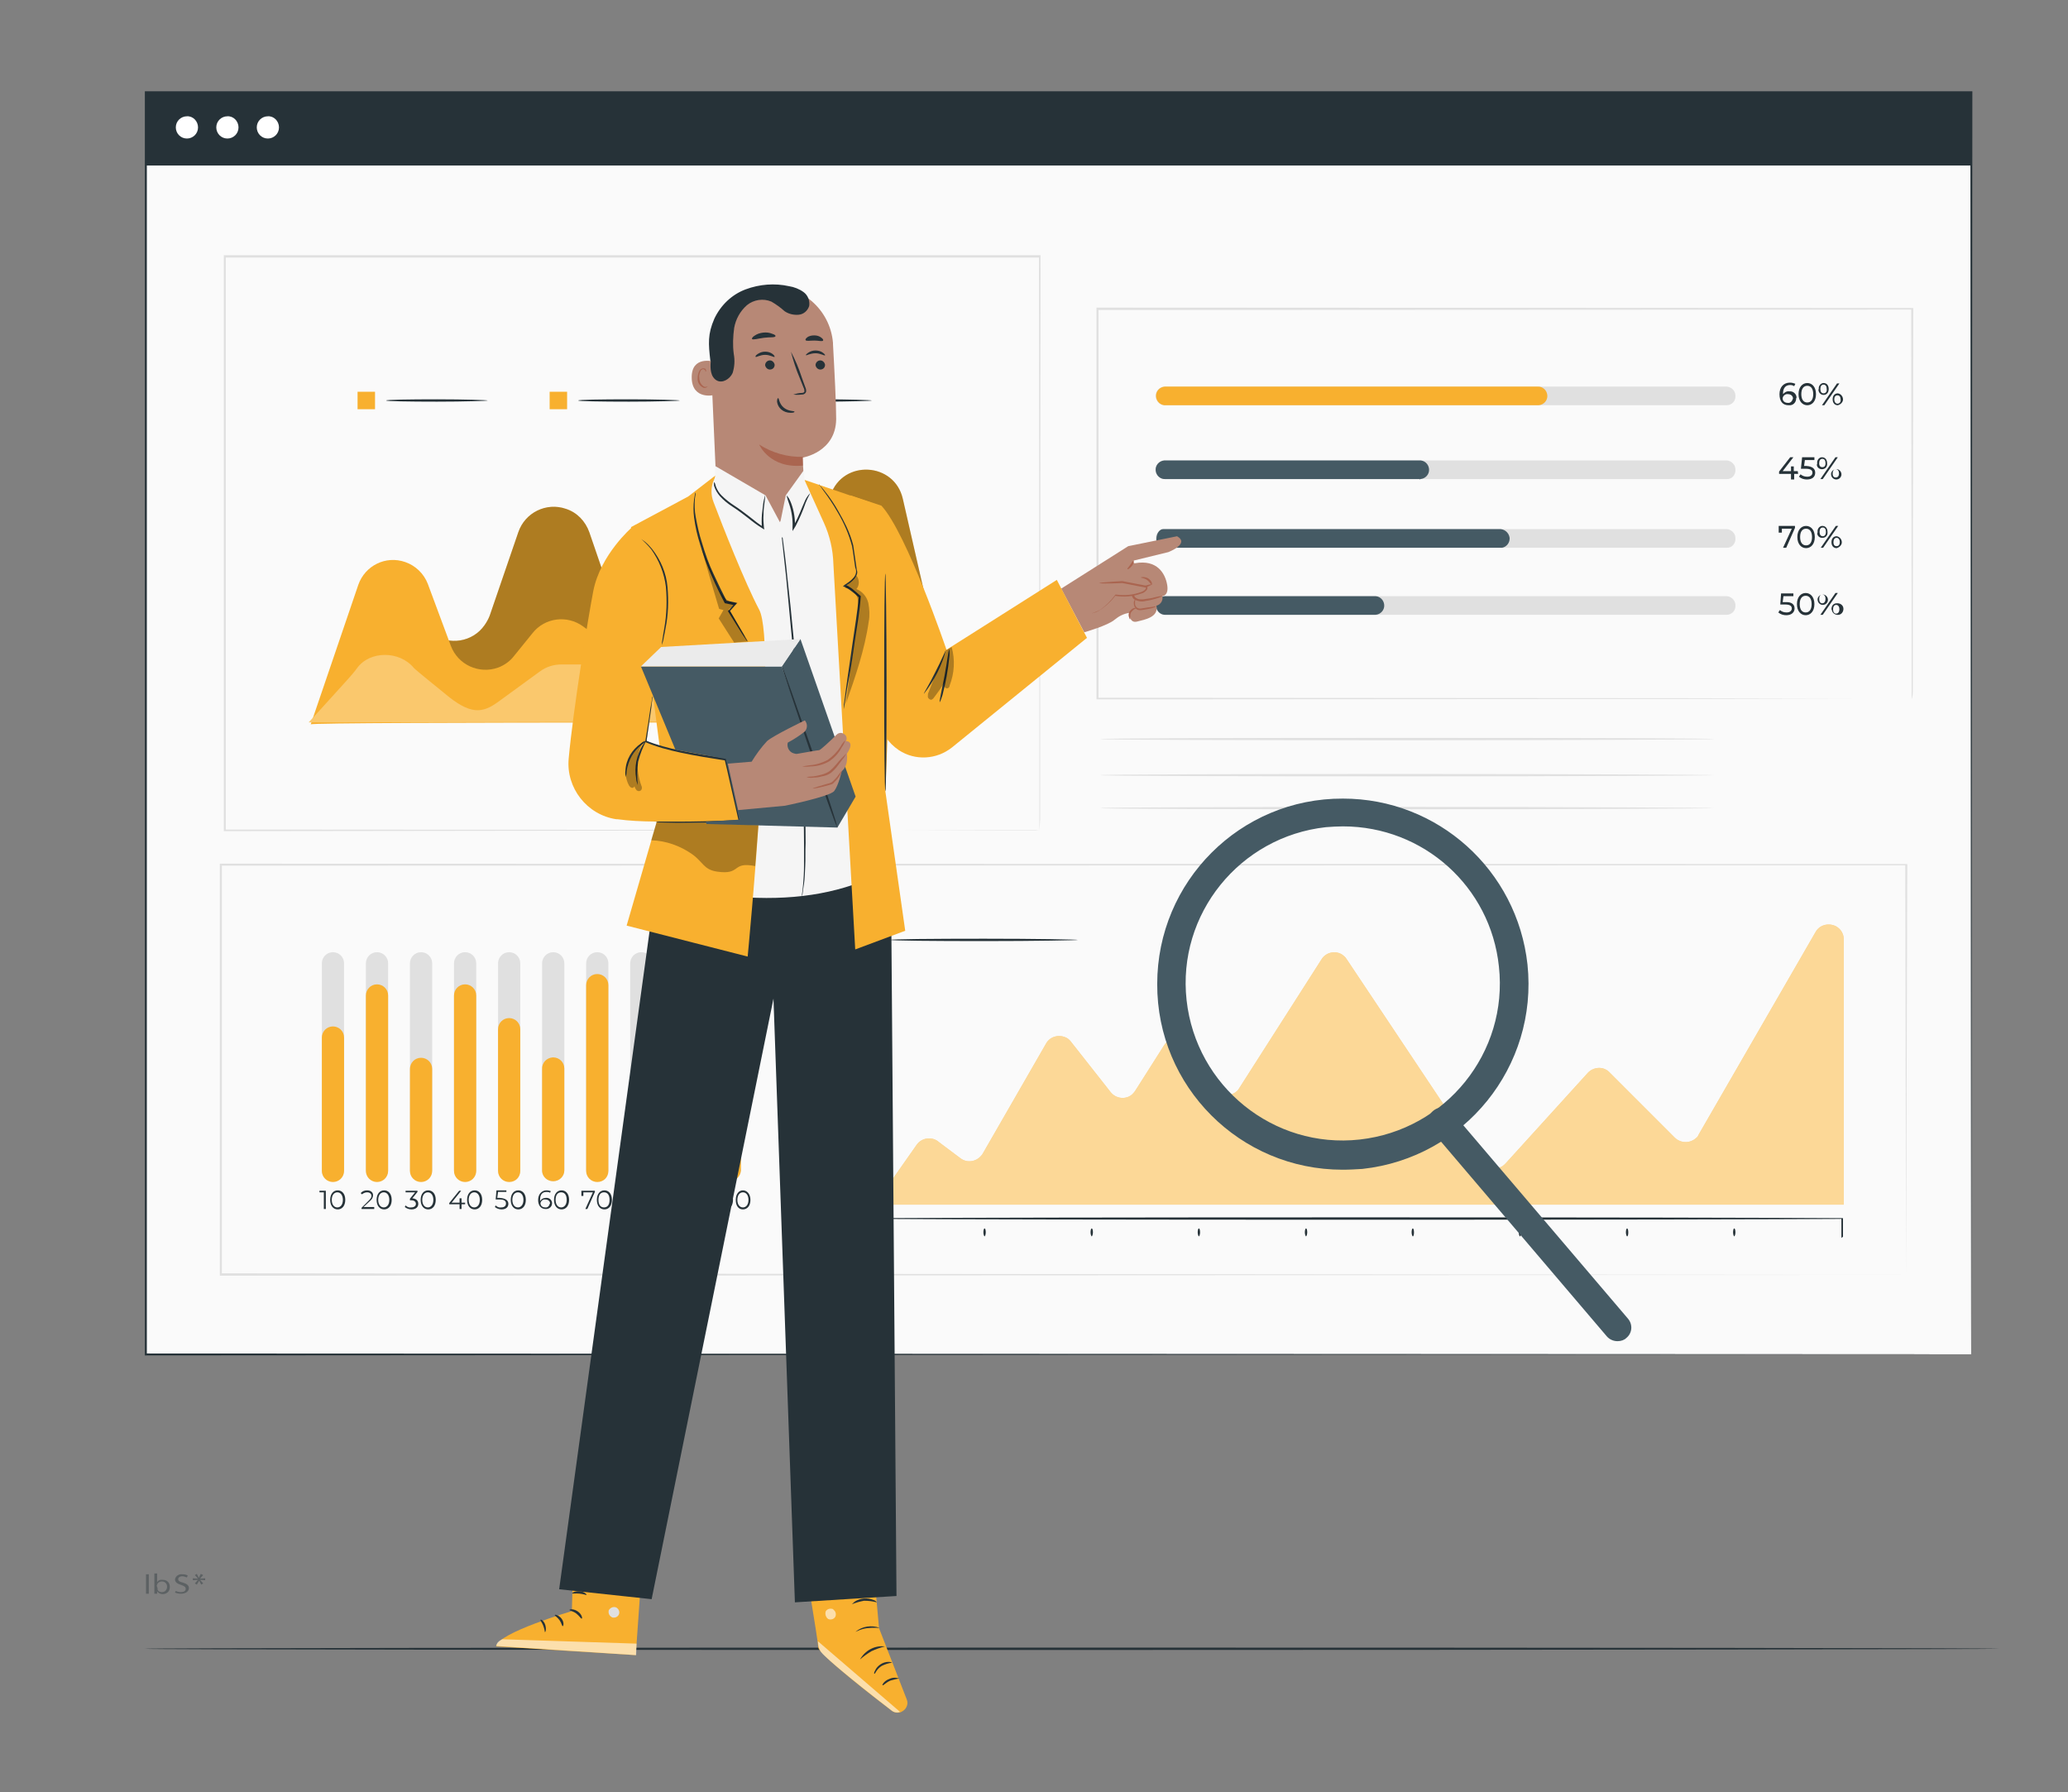 <?xml version="1.0" encoding="utf-8"?>
<!-- Generator: Adobe Illustrator 26.2.1, SVG Export Plug-In . SVG Version: 6.00 Build 0)  -->
<svg version="1.1" id="Layer_1" xmlns="http://www.w3.org/2000/svg" xmlns:xlink="http://www.w3.org/1999/xlink" x="0px" y="0px"
	 viewBox="0 0 521.1 451.5" style="enable-background:new 0 0 521.1 451.5;" xml:space="preserve">
<rect x="0" y="0" width="521.1" height="451.5" fill="#808080" stroke="none"/>
<style type="text/css">
	.st0{fill:#263238;}
	.st1{fill:#FAFAFA;}
	.st2{fill:#FFFFFF;}
	.st3{fill:#E0E0E0;}
	.st4{fill:#F8B02F;}
	.st5{opacity:0.3;}
	.st6{fill:#455A64;}
	.st7{opacity:0.5;}
	.st8{opacity:0.6;}
	.st9{fill:#B78876;}
	.st10{fill:#AA6550;}
	.st11{fill:#F5F5F5;}
	.st12{fill:#EBEBEB;}
	.st13{opacity:0.4;}
</style>
<g id="freepik--Floor--inject-975">
	<path class="st0" d="M503.6,415.4c0,0.1-104.6,0.3-233.5,0.3s-233.6-0.1-233.6-0.3s104.6-0.3,233.6-0.3S503.6,415.2,503.6,415.4z"
		/>
</g>
<g id="freepik--Screen--inject-975">
	<rect x="36.7" y="23.2" class="st1" width="460" height="318"/>
	<path class="st0" d="M496.7,341.2c0-1.7-0.1-124.6-0.2-318l0.2,0.2l-460,0.1l0,0l0.3-0.3c0,113.6,0,221.5,0,318l-0.2-0.2
		L496.7,341.2l-460,0.3h-0.2v-0.2c0-96.5,0-204.4,0-318V23h0.3h460h0.2v0.2C496.9,216.6,496.7,339.5,496.7,341.2z"/>
	<rect x="36.7" y="23.2" class="st0" width="460" height="18.5"/>
	<path class="st2" d="M49.9,32.1c0,1.6-1.3,2.8-2.8,2.8c-1.6,0-2.8-1.3-2.8-2.8c0-1.6,1.3-2.8,2.8-2.8c0,0,0,0,0,0
		C48.6,29.2,49.9,30.5,49.9,32.1C49.9,32,49.9,32.1,49.9,32.1z"/>
	<path class="st2" d="M60.1,32.1c0,1.6-1.3,2.8-2.8,2.8c-1.6,0-2.8-1.3-2.8-2.8c0-1.6,1.3-2.8,2.8-2.8c0,0,0,0,0,0
		C58.8,29.2,60.1,30.5,60.1,32.1C60.1,32,60.1,32.1,60.1,32.1z"/>
	<path class="st2" d="M70.3,32.1c0,1.6-1.3,2.8-2.8,2.8c-1.6,0-2.8-1.3-2.8-2.8c0-1.6,1.3-2.8,2.8-2.8C69,29.2,70.3,30.5,70.3,32.1
		C70.3,32,70.3,32.1,70.3,32.1z"/>
	<path class="st3" d="M480.3,321.2c0-1.2-0.1-38-0.2-103.3l0.2,0.1l-424.7,0.1l0,0l0.3-0.3c0,35.4,0,69.9,0,103.3l-0.3-0.3
		L480.3,321.2l-424.7,0.2h-0.2v-0.2c0-33.4,0-67.9,0-103.3v-0.3h0.3l424.7,0.1h0.2v0.2C480.4,283.2,480.3,320.1,480.3,321.2z"/>
	<path class="st3" d="M261.9,209.2c0,0,0-0.9,0-2.6s0-4.3,0-7.6c0-6.7,0-16.6,0-29.1c0-25.2-0.1-61.3-0.1-105.2l0.2,0.2L56.6,64.9
		l0,0l0.3-0.3c0,51.7,0,100.8,0,144.6l-0.2-0.2l148.1,0.1l42.2,0.1h11.2L261.9,209.2l-0.9-0.1h-2.9H247l-42.1,0.1l-148.3,0.2h-0.2
		v-0.2c0-43.8,0-92.9,0-144.6v-0.3h0.3h205.3h0.2v0.2c0,44-0.1,80.1-0.1,105.3c0,12.6,0,22.4,0,29.1c0,3.3,0,5.9,0,7.6
		C262,208.3,261.9,209.2,261.9,209.2z"/>
	<path class="st4" d="M78.7,181.9l14.8-21.4c3-4.3,8.9-5.4,13.2-2.4c0,0,0.1,0.1,0.1,0.1l2.1,1.5c4.3,3,10.2,2.1,13.2-2.2
		c0.5-0.7,1-1.6,1.3-2.4l7.2-21c1.7-5,7.1-7.6,12-5.9c2.8,0.9,4.9,3.1,5.9,5.9l3.5,10.2c1.7,5,7.1,7.6,12,5.9
		c2.5-0.9,4.5-2.7,5.6-5.1l3-6.8c2.1-4.8,7.7-6.9,12.5-4.8c1.6,0.7,3,1.9,4,3.3l0,0c3,4.3,8.8,5.4,13.2,2.5c1.7-1.2,3-2.8,3.6-4.8
		l3.4-9.8c3.1-9,16.1-8.3,18.2,1l12.9,56.4C240.3,181.9,79.2,181.5,78.7,181.9z"/>
	<g class="st5">
		<path d="M78.7,181.9l14.8-21.4c3-4.3,8.9-5.4,13.2-2.4c0,0,0.1,0.1,0.1,0.1l2.1,1.5c4.3,3,10.2,2.1,13.2-2.2
			c0.5-0.7,1-1.6,1.3-2.4l7.2-21c1.7-5,7.1-7.6,12-5.9c2.8,0.9,4.9,3.1,5.9,5.9l3.5,10.2c1.7,5,7.1,7.6,12,5.9
			c2.5-0.9,4.5-2.7,5.6-5.1l3-6.8c2.1-4.8,7.7-6.9,12.5-4.8c1.6,0.7,3,1.9,4,3.3l0,0c3,4.3,8.8,5.4,13.2,2.5c1.7-1.2,3-2.8,3.6-4.8
			l3.4-9.8c3.1-9,16.1-8.3,18.2,1l12.9,56.4C240.3,181.9,79.2,181.5,78.7,181.9z"/>
	</g>
	<path class="st4" d="M78.3,182.5l12-35.2c1.7-4.8,6.9-7.4,11.8-5.7c2.6,0.9,4.7,2.9,5.7,5.5l5.8,15.6c1.8,4.8,7.1,7.2,11.9,5.5
		c1.6-0.6,3-1.6,4-2.9l4.7-5.8c3.1-3.9,8.7-4.6,12.7-1.7l10.9,7.9c1.6,1.2,3.5,1.8,5.5,1.8h13.8c2,0,3.9,0.6,5.5,1.8l10.3,7.5
		c4.1,3,9.9,2.1,12.9-2c0.1-0.1,0.1-0.2,0.2-0.3l9.6-14.1c0.1-0.2,0.2-0.4,0.4-0.5c3.9-4.9,11.6-3.9,14.5,1.7l10.3,20.5
		C240.6,182.1,78.3,181.8,78.3,182.5z"/>
	<path class="st4" d="M240.5,182.1l-12.5-10.2c-17.2-12.7-25.4,11.4-38.9-6.6l-4.7-5.8c-3.1-3.9-8.7-4.6-12.7-1.7l-5.4,3.9
		c-5.1,3.7-11.3,5.7-17.7,5.7h-7.1c-2,0-3.9,0.6-5.5,1.8l-10.3,7.5c-4.2,3.1-7.2,3.5-13.9-2.2c0,0-7.3-5.9-7.5-6.2
		c-3.6-4.4-11.1-4.4-14.3,0c-0.8,1.1-1.6,2-2.5,3l-9.7,10.7C77.9,182.1,240.5,181.5,240.5,182.1z"/>
	<g class="st5">
		<path class="st2" d="M240.5,182.1l-12.5-10.2c-17.2-12.7-25.4,11.4-38.9-6.6l-4.7-5.8c-3.1-3.9-8.7-4.6-12.7-1.7l-5.4,3.9
			c-5.1,3.7-11.3,5.7-17.7,5.7h-7.1c-2,0-3.9,0.6-5.5,1.8l-10.3,7.5c-4.2,3.1-7.2,3.5-13.9-2.2c0,0-7.3-5.9-7.5-6.2
			c-3.6-4.4-11.1-4.4-14.3,0c-0.8,1.1-1.6,2-2.5,3l-9.7,10.7C77.9,182.1,240.5,181.5,240.5,182.1z"/>
	</g>
	<path class="st0" d="M122.9,100.9c0,0.1-5.8,0.3-12.8,0.3s-12.8-0.1-12.8-0.3s5.8-0.3,12.8-0.3S122.9,100.8,122.9,100.9z"/>
	<rect x="90.1" y="98.7" class="st4" width="4.4" height="4.4"/>
	<path class="st0" d="M171.3,100.9c0,0.1-5.7,0.3-12.8,0.3s-12.8-0.1-12.8-0.3s5.7-0.3,12.8-0.3S171.3,100.8,171.3,100.9z"/>
	<rect x="138.5" y="98.7" class="st4" width="4.4" height="4.4"/>
	<path class="st0" d="M219.7,100.9c0,0.1-5.7,0.3-12.8,0.3s-12.8-0.1-12.8-0.3s5.7-0.3,12.8-0.3S219.7,100.8,219.7,100.9z"/>
	<rect x="186.9" y="98.7" class="st4" width="4.4" height="4.4"/>
	<path class="st4" d="M220.4,303.5l10.6-15.1c1.2-1.7,3.6-2.1,5.3-0.9c0,0,0.1,0,0.1,0.1l5.6,4.2c1.7,1.3,4,0.9,5.3-0.7
		c0.1-0.1,0.2-0.2,0.3-0.4l16-27.8c1-1.8,3.3-2.4,5.2-1.4c0.4,0.2,0.8,0.6,1.1,1l10,12.7c1.3,1.6,3.7,1.9,5.3,0.6
		c0.3-0.3,0.6-0.6,0.8-0.9l7.3-11.5c1.1-1.8,3.5-2.3,5.2-1.2c0.5,0.3,1,0.8,1.3,1.3l6,10.5c1,1.8,3.4,2.4,5.2,1.4
		c0.5-0.3,1-0.7,1.3-1.3l20.7-32.4c1.1-1.8,3.5-2.3,5.2-1.2c0.4,0.3,0.8,0.6,1.1,1.1l34.1,51.1c1.1,1.7,3.5,2.2,5.2,1.1
		c0.3-0.2,0.5-0.4,0.8-0.7l20.7-22.8c1.4-1.5,3.8-1.7,5.3-0.3c0,0,0.1,0.1,0.1,0.1l16.5,16.5c1.5,1.5,3.9,1.5,5.4,0.1
		c0.3-0.2,0.5-0.5,0.6-0.8l29.5-51.1c1-1.8,3.3-2.4,5.2-1.4c1.2,0.7,1.9,1.9,1.9,3.3v66.8L220.4,303.5z"/>
	<path class="st0" d="M464,311.9c0,0,0-0.1,0-0.3s0-0.5,0-0.9c0-0.8,0-2,0-3.7l0.1,0.1c-14.1,0.1-63.2,0.2-121.4,0.2
		s-107.3-0.1-121.4-0.2l0.1-0.1c0,1.7,0,2.9,0,3.7c0,0.4,0,0.7,0,0.9c0,0.1,0,0.2,0,0.3c0-0.1,0-0.2,0-0.3c0-0.2,0-0.5,0-0.9
		c0-0.8,0-2,0-3.7v-0.1h0.1c14.1-0.1,63.2-0.2,121.4-0.2s107.3,0.1,121.4,0.2h0.1v0.1c0,1.7,0,2.9,0,3.7c0,0.4,0,0.7,0,0.9
		C464.2,311.7,464.1,311.8,464,311.9z"/>
	<path class="st0" d="M248.1,311.5c-0.1,0-0.3-0.5-0.3-1s0.1-1,0.3-1s0.3,0.5,0.3,1S248.2,311.5,248.1,311.5z"/>
	<path class="st0" d="M275.1,311.5c-0.1,0-0.3-0.5-0.3-1s0.1-1,0.3-1s0.3,0.5,0.3,1S275.2,311.5,275.1,311.5z"/>
	<path class="st0" d="M302.1,311.5c-0.1,0-0.3-0.5-0.3-1s0.1-1,0.3-1s0.3,0.5,0.3,1S302.2,311.5,302.1,311.5z"/>
	<path class="st0" d="M329.1,311.5c-0.1,0-0.3-0.5-0.3-1s0.1-1,0.3-1s0.3,0.5,0.3,1S329.2,311.5,329.1,311.5z"/>
	<path class="st0" d="M356,311.5c-0.1,0-0.3-0.5-0.3-1s0.1-1,0.3-1s0.3,0.5,0.3,1S356.2,311.5,356,311.5z"/>
	<path class="st0" d="M383,311.5c-0.1,0-0.3-0.5-0.3-1s0.1-1,0.3-1s0.3,0.5,0.3,1S383.2,311.5,383,311.5z"/>
	<path class="st0" d="M410,311.5c-0.1,0-0.3-0.5-0.3-1s0.1-1,0.3-1s0.3,0.5,0.3,1S410.2,311.5,410,311.5z"/>
	<path class="st0" d="M437,311.5c-0.1,0-0.3-0.5-0.3-1s0.1-1,0.3-1s0.3,0.5,0.3,1S437.1,311.5,437,311.5z"/>
	<path class="st3" d="M481.7,176.1c0,0,0-0.6,0-1.8s0-2.9,0-5.1c0-4.5,0-11.1,0-19.6c0-17-0.1-41.5-0.1-71.8l0.2,0.2l-205.3,0.1l0,0
		l0.3-0.3c0,34.6,0,67.8,0,98.2l-0.2-0.2l147.5,0.1l42.5,0.1h11.4h2.9h1h-1h-2.9h-11.3l-42.5,0.1l-147.7,0.1h-0.2V176
		c0-30.4,0-63.6,0-98.2v-0.3h0.3l205.3,0.1h0.2v0.2c0,30.3-0.1,54.9-0.1,71.9c0,8.5,0,15,0,19.5c0,2.2,0,3.9,0,5.1
		S481.7,176.1,481.7,176.1z"/>
	<path class="st3" d="M435.2,120.7H293.7c-1.3,0.1-2.4-0.9-2.5-2.2c-0.1-1.3,0.9-2.4,2.2-2.5c0.1,0,0.2,0,0.3,0h141.4
		c1.3,0.1,2.3,1.2,2.2,2.5C437.3,119.7,436.4,120.7,435.2,120.7z"/>
	<path class="st3" d="M435.2,102.1H293.7c-1.3,0.1-2.4-0.9-2.5-2.2c-0.1-1.3,0.9-2.4,2.2-2.5c0.1,0,0.2,0,0.3,0h141.4
		c1.3,0.1,2.3,1.2,2.2,2.5C437.3,101.1,436.4,102,435.2,102.1z"/>
	<path class="st6" d="M357.6,120.7h-63.9c-1.3,0.1-2.4-0.9-2.5-2.2c-0.1-1.3,0.9-2.4,2.2-2.5c0.1,0,0.2,0,0.3,0h63.9
		c1.3-0.1,2.4,0.9,2.5,2.2c0.1,1.3-0.9,2.4-2.2,2.5C357.9,120.8,357.8,120.8,357.6,120.7z"/>
	<path class="st0" d="M453.1,119.4h-1v1.4h-0.8v-1.4h-3v-0.6l2.8-3.6h0.8l-2.7,3.5h2.1v-1.2h0.7v1.2h1L453.1,119.4z"/>
	<path class="st0" d="M457.4,119.1c0,1-0.7,1.7-2.1,1.7c-0.7,0-1.4-0.2-2-0.7l0.4-0.6c0.5,0.4,1,0.6,1.7,0.6c0.8,0,1.3-0.4,1.3-1
		s-0.4-1-1.7-1h-1.2l0.3-2.9h3.1v0.7h-2.4l-0.2,1.5h0.6C456.7,117.5,457.4,118.1,457.4,119.1z"/>
	<path class="st0" d="M457.9,116.7c-0.1-0.7,0.4-1.4,1.1-1.5c0,0,0.1,0,0.1,0c0.8,0,1.3,0.6,1.3,1.5c0.1,0.7-0.3,1.4-1.1,1.5
		c-0.7,0.1-1.4-0.3-1.5-1.1C457.9,117,457.9,116.9,457.9,116.7L457.9,116.7z M460,116.7c0-0.7-0.3-1.1-0.8-1.1s-0.8,0.4-0.8,1.1
		s0.3,1,0.8,1S460,117.4,460,116.7z M462.5,115.2h0.6l-3.8,5.5h-0.6L462.5,115.2z M461.4,119.3c0.1-0.7,0.8-1.2,1.5-1.1
		c0.7,0.1,1.2,0.8,1.1,1.5c-0.1,0.6-0.6,1.1-1.3,1.1c-0.7,0-1.3-0.6-1.3-1.3C461.4,119.4,461.4,119.3,461.4,119.3L461.4,119.3z
		 M463.4,119.3c0-0.6-0.3-1.1-0.8-1.1s-0.8,0.4-0.8,1.1s0.3,1,0.8,1S463.4,119.9,463.4,119.3L463.4,119.3z"/>
	<path class="st3" d="M435.2,138H293.7c-1.3,0.1-2.4-0.9-2.5-2.2c-0.1-1.3,0.9-2.4,2.2-2.5c0.1,0,0.2,0,0.3,0h141.4
		c1.3,0.1,2.3,1.2,2.2,2.5C437.3,137,436.4,138,435.2,138z"/>
	<path class="st6" d="M378.5,138h-84.6c-1.2,0.2-2.3-0.7-2.5-1.9c0-0.1,0-0.3,0-0.4c0-1.3,0.8-2.4,1.7-2.4h84.6
		c1.3-0.1,2.5,0.8,2.7,2.2c0,0.1,0,0.1,0,0.2C380.4,136.8,379.6,137.8,378.5,138z"/>
	<path class="st0" d="M452.3,132.5v0.5l-2.2,5h-0.8l2.2-4.8h-2.5v1h-0.8v-1.7L452.3,132.5z"/>
	<path class="st0" d="M452.9,135.3c0-1.8,1-2.8,2.2-2.8s2.2,1,2.2,2.8s-1,2.8-2.2,2.8S452.9,137.1,452.9,135.3z M456.6,135.3
		c0-1.4-0.6-2.1-1.5-2.1s-1.5,0.7-1.5,2.1s0.6,2.1,1.5,2.1S456.6,136.7,456.6,135.3z"/>
	<path class="st0" d="M458,134c-0.1-0.7,0.4-1.4,1.1-1.5c0,0,0.1,0,0.1,0c0.8,0,1.3,0.6,1.3,1.5c0.1,0.7-0.3,1.4-1.1,1.5
		c-0.7,0.1-1.4-0.3-1.5-1.1C458,134.3,458,134.1,458,134L458,134z M460.1,134c0-0.7-0.3-1.1-0.8-1.1s-0.8,0.4-0.8,1.1
		s0.3,1.1,0.8,1.1S460.1,134.7,460.1,134z M462.6,132.5h0.6l-3.8,5.5h-0.6L462.6,132.5z M461.5,136.6c0-0.9,0.5-1.5,1.3-1.5
		c0.8,0.1,1.4,0.9,1.3,1.7c-0.1,0.6-0.6,1.1-1.3,1.3C462,138.1,461.5,137.5,461.5,136.6z M463.6,136.6c0-0.6-0.3-1.1-0.8-1.1
		s-0.8,0.4-0.8,1.1s0.3,1,0.8,1S463.6,137.2,463.6,136.6z"/>
	<path class="st3" d="M435.2,154.9H293.7c-1.3,0.1-2.4-0.9-2.5-2.2c-0.1-1.3,0.9-2.4,2.2-2.5c0.1,0,0.2,0,0.3,0h141.4
		c1.3,0.1,2.3,1.2,2.2,2.5C437.3,153.9,436.4,154.8,435.2,154.9z"/>
	<path class="st6" d="M346.3,154.9h-52.5c-1.3,0.1-2.4-0.9-2.5-2.2c-0.1-1.3,0.9-2.4,2.2-2.5c0.1,0,0.2,0,0.3,0h52.5
		c1.3-0.1,2.4,0.9,2.5,2.2c0.1,1.3-0.9,2.4-2.2,2.5C346.5,154.9,346.4,154.9,346.3,154.9L346.3,154.9z"/>
	<path class="st0" d="M452.2,153.3c0,0.9-0.7,1.7-2.1,1.7c-0.7,0-1.4-0.2-2-0.7l0.4-0.6c0.5,0.4,1,0.6,1.7,0.6c0.8,0,1.3-0.4,1.3-1
		s-0.4-1-1.7-1h-1.2l0.2-2.8h3.1v0.7h-2.5l-0.2,1.5h0.6C451.5,151.6,452.2,152.3,452.2,153.3z"/>
	<path class="st0" d="M452.8,152.2c0-1.8,1-2.8,2.2-2.8s2.2,1,2.2,2.8s-1,2.8-2.2,2.8S452.8,154,452.8,152.2z M456.5,152.2
		c0-1.4-0.6-2.1-1.5-2.1s-1.5,0.7-1.5,2.1s0.6,2.1,1.5,2.1S456.5,153.6,456.5,152.2z"/>
	<path class="st0" d="M458,150.9c0.1-0.7,0.8-1.2,1.5-1.1c0.7,0.1,1.2,0.8,1.1,1.5c-0.1,0.6-0.6,1.1-1.3,1.1c-0.7,0-1.3-0.6-1.3-1.4
		C458,150.9,458,150.9,458,150.9z M460,150.9c0-0.7-0.3-1.1-0.8-1.1s-0.8,0.4-0.8,1.1s0.3,1.1,0.8,1.1S460,151.5,460,150.9
		L460,150.9z M462.5,149.4h0.6l-3.8,5.5h-0.6L462.5,149.4z M461.5,153.5c0-0.9,0.5-1.5,1.3-1.5c0.8-0.1,1.6,0.4,1.7,1.2
		c0.1,0.8-0.4,1.6-1.2,1.7c-0.8,0.1-1.6-0.4-1.7-1.2C461.5,153.6,461.5,153.5,461.5,153.5z M463.5,153.5c0-0.6-0.3-1.1-0.8-1.1
		s-0.8,0.4-0.8,1.1s0.3,1.1,0.8,1.1S463.5,154.1,463.5,153.5L463.5,153.5z"/>
	<path class="st4" d="M387.4,102.1h-93.6c-1.3,0.1-2.4-0.9-2.5-2.2c-0.1-1.3,0.9-2.4,2.2-2.5c0.1,0,0.2,0,0.3,0h93.6
		c1.3-0.1,2.4,0.9,2.5,2.2c0.1,1.3-0.9,2.4-2.2,2.5C387.6,102.1,387.5,102.1,387.4,102.1L387.4,102.1z"/>
	<path class="st0" d="M452.6,100.4c0,1-0.8,1.8-1.8,1.7c0,0-0.1,0-0.1,0c-1.5,0-2.3-1-2.3-2.8s1.1-2.9,2.6-2.9
		c0.5,0,0.9,0.1,1.4,0.3l-0.3,0.6c-0.3-0.2-0.6-0.3-1-0.3c-1.1,0-1.8,0.7-1.8,2.1c0,0.1,0,0.1,0,0.2c0.4-0.5,1-0.8,1.6-0.7
		c0.9-0.1,1.8,0.6,1.8,1.6C452.6,100.3,452.6,100.4,452.6,100.4z M451.8,100.4c0-0.6-0.5-1.1-1.3-1.1c-0.6-0.1-1.2,0.4-1.3,1
		c0,0,0,0,0,0.1c0,0.6,0.5,1.1,1.3,1.1c0.6,0.1,1.1-0.4,1.2-0.9C451.8,100.5,451.8,100.5,451.8,100.4L451.8,100.4z"/>
	<path class="st0" d="M453.2,99.3c0-1.8,1-2.8,2.2-2.8s2.2,1,2.2,2.8s-1,2.8-2.2,2.8S453.2,101.1,453.2,99.3z M456.9,99.3
		c0-1.4-0.6-2.1-1.5-2.1s-1.5,0.7-1.5,2.1s0.6,2.1,1.5,2.1S456.9,100.7,456.9,99.3z"/>
	<path class="st0" d="M458.3,98c-0.1-0.7,0.4-1.4,1.1-1.5c0,0,0.1,0,0.1,0c0.8,0,1.3,0.6,1.3,1.5s-0.5,1.5-1.3,1.5
		c-0.7,0-1.3-0.6-1.3-1.4C458.3,98.1,458.3,98.1,458.3,98z M460.3,98c0-0.7-0.3-1.1-0.8-1.1s-0.8,0.4-0.8,1.1s0.3,1.1,0.8,1.1
		S460.4,98.7,460.3,98L460.3,98z M462.9,96.6h0.6l-3.8,5.5h-0.6L462.9,96.6z M461.8,100.6c0-0.9,0.5-1.5,1.3-1.5
		c0.8,0.1,1.4,0.9,1.3,1.7c-0.1,0.6-0.6,1.1-1.3,1.3C462.3,102.1,461.8,101.5,461.8,100.6L461.8,100.6z M463.8,100.6
		c0-0.6-0.3-1-0.8-1s-0.8,0.4-0.8,1s0.3,1.1,0.8,1.1S463.9,101.3,463.8,100.6L463.8,100.6z"/>
	<path class="st3" d="M431.9,186.2c0,0.1-34.6,0.3-77.3,0.3s-77.3-0.1-77.3-0.3s34.6-0.3,77.3-0.3S431.9,186,431.9,186.2z"/>
	<path class="st3" d="M431.9,195.3c0,0.1-34.6,0.3-77.3,0.3s-77.3-0.1-77.3-0.3s34.6-0.3,77.3-0.3S431.9,195.2,431.9,195.3z"/>
	<path class="st3" d="M431.9,203.6c0,0.1-34.6,0.3-77.3,0.3s-77.3-0.1-77.3-0.3s34.6-0.3,77.3-0.3S431.9,203.5,431.9,203.6z"/>
	<path class="st3" d="M83.9,297.6L83.9,297.6c-1.5,0-2.8-1.2-2.8-2.8v-52.1c0-1.5,1.2-2.8,2.8-2.8l0,0c1.5,0,2.8,1.2,2.8,2.8
		c0,0,0,0,0,0v52.1C86.6,296.3,85.4,297.6,83.9,297.6z"/>
	<path class="st4" d="M83.9,297.8L83.9,297.8c-1.5,0-2.8-1.2-2.8-2.8v-33.6c0-1.5,1.2-2.8,2.8-2.8l0,0c1.5,0,2.8,1.2,2.8,2.8V295
		C86.7,296.6,85.4,297.8,83.9,297.8C83.9,297.8,83.9,297.8,83.9,297.8z"/>
	<path class="st0" d="M82.1,300v4.6h-0.5v-4.2h-1.1V300H82.1z"/>
	<path class="st0" d="M83.2,302.3c0-1.5,0.8-2.4,1.9-2.4s1.9,0.9,1.9,2.4s-0.8,2.4-1.9,2.4S83.2,303.8,83.2,302.3z M86.4,302.3
		c0-1.2-0.6-1.9-1.4-1.9s-1.4,0.7-1.4,1.9s0.6,1.9,1.4,1.9S86.4,303.5,86.4,302.3z"/>
	<path class="st3" d="M95,297.6L95,297.6c-1.5,0-2.8-1.2-2.8-2.8v-52.1c0-1.5,1.2-2.8,2.8-2.8l0,0c1.5,0,2.8,1.2,2.8,2.8
		c0,0,0,0,0,0v52.1C97.8,296.3,96.5,297.6,95,297.6z"/>
	<path class="st4" d="M95,297.8L95,297.8c-1.5,0-2.8-1.2-2.8-2.8v-44.2c0-1.5,1.2-2.8,2.8-2.8l0,0c1.5,0,2.8,1.2,2.8,2.8V295
		C97.8,296.6,96.5,297.8,95,297.8C95,297.8,95,297.8,95,297.8z"/>
	<path class="st0" d="M94.3,304.2v0.4h-3.2v-0.3l1.9-1.9c0.5-0.5,0.6-0.8,0.6-1.1c0-0.5-0.4-0.9-1.1-0.9c-0.5,0-0.9,0.2-1.3,0.5
		l-0.3-0.3c0.4-0.5,1-0.7,1.6-0.7c0.9,0,1.5,0.5,1.5,1.2c0,0.6-0.3,1.1-0.8,1.5l-1.6,1.5H94.3z"/>
	<path class="st0" d="M94.9,302.3c0-1.5,0.8-2.4,1.9-2.4s1.9,0.9,1.9,2.4s-0.8,2.4-1.9,2.4S94.9,303.8,94.9,302.3z M98.1,302.3
		c0-1.2-0.6-1.9-1.4-1.9s-1.4,0.7-1.4,1.9s0.6,1.9,1.4,1.9S98.1,303.5,98.1,302.3z"/>
	<path class="st3" d="M106.1,297.6L106.1,297.6c-1.5,0-2.8-1.2-2.8-2.8v-52.1c0-1.5,1.2-2.8,2.8-2.8c0,0,0,0,0,0l0,0
		c1.5,0,2.8,1.2,2.8,2.8c0,0,0,0,0,0v52.1C108.9,296.3,107.6,297.6,106.1,297.6z"/>
	<path class="st4" d="M106.1,297.8L106.1,297.8c-1.5,0-2.8-1.2-2.8-2.8c0,0,0,0,0,0v-25.7c0-1.5,1.2-2.8,2.8-2.8l0,0
		c1.5,0,2.8,1.2,2.8,2.8V295C108.9,296.6,107.6,297.8,106.1,297.8C106.1,297.8,106.1,297.8,106.1,297.8z"/>
	<path class="st0" d="M105.4,303.3c0,0.8-0.6,1.4-1.7,1.4c-0.6,0-1.2-0.2-1.7-0.6l0.2-0.4c0.4,0.4,0.9,0.6,1.4,0.5
		c0.8,0,1.2-0.4,1.2-0.9s-0.4-0.9-1.2-0.9h-0.3V302l1.3-1.6h-2.4V300h3v0.3l-1.3,1.6C104.9,302,105.4,302.5,105.4,303.3z"/>
	<path class="st0" d="M106,302.3c0-1.5,0.8-2.4,1.9-2.4s1.9,0.9,1.9,2.4s-0.8,2.4-1.9,2.4S106,303.8,106,302.3z M109.2,302.3
		c0-1.2-0.6-1.9-1.4-1.9s-1.4,0.7-1.4,1.9s0.6,1.9,1.4,1.9S109.2,303.5,109.2,302.3z"/>
	<path class="st3" d="M117.2,297.6L117.2,297.6c-1.5,0-2.8-1.2-2.8-2.8v-52.1c0-1.5,1.2-2.8,2.8-2.8c0,0,0,0,0,0l0,0
		c1.5,0,2.8,1.2,2.8,2.8v52.1C120,296.3,118.7,297.6,117.2,297.6z"/>
	<path class="st4" d="M117.2,297.8L117.2,297.8c-1.5,0-2.8-1.2-2.8-2.8c0,0,0,0,0,0v-44.2c0-1.5,1.2-2.8,2.8-2.8l0,0
		c1.5,0,2.8,1.2,2.8,2.8V295C120,296.6,118.7,297.8,117.2,297.8z"/>
	<path class="st0" d="M117.2,303.4h-0.9v1.2h-0.5v-1.2h-2.6v-0.3l2.5-3.1h0.5l-2.4,3h2v-1.1h0.5v1.1h0.9L117.2,303.4z"/>
	<path class="st0" d="M117.7,302.3c0-1.5,0.8-2.4,1.9-2.4s1.9,0.9,1.9,2.4s-0.8,2.4-1.9,2.4S117.7,303.8,117.7,302.3z M120.9,302.3
		c0-1.2-0.6-1.9-1.4-1.9s-1.4,0.7-1.4,1.9s0.6,1.9,1.4,1.9S120.9,303.5,120.9,302.3z"/>
	<path class="st3" d="M128.3,297.6L128.3,297.6c-1.5,0-2.8-1.2-2.8-2.8v-52.1c0-1.5,1.2-2.8,2.8-2.8c0,0,0,0,0,0l0,0
		c1.5,0,2.8,1.2,2.8,2.8v52.1C131.1,296.3,129.9,297.6,128.3,297.6z"/>
	<path class="st4" d="M128.3,297.8L128.3,297.8c-1.5,0-2.8-1.2-2.8-2.8c0,0,0,0,0,0v-35.7c0-1.5,1.2-2.8,2.8-2.8c0,0,0,0,0,0l0,0
		c1.5,0,2.8,1.2,2.8,2.8V295C131.1,296.6,129.9,297.8,128.3,297.8z"/>
	<path class="st0" d="M128.1,303.3c0,0.8-0.6,1.4-1.7,1.4c-0.6,0-1.2-0.2-1.7-0.6l0.2-0.4c0.4,0.4,0.9,0.6,1.4,0.5
		c0.8,0,1.2-0.4,1.2-1s-0.4-1-1.6-1h-1l0.2-2.3h2.5v0.4h-2.1l-0.2,1.5h0.6C127.5,301.9,128.1,302.5,128.1,303.3z"/>
	<path class="st0" d="M128.7,302.3c0-1.5,0.8-2.4,1.9-2.4s1.9,0.9,1.9,2.4s-0.8,2.4-1.9,2.4S128.7,303.8,128.7,302.3z M131.9,302.3
		c0-1.2-0.6-1.9-1.4-1.9s-1.4,0.7-1.4,1.9s0.6,1.9,1.4,1.9S131.9,303.5,131.9,302.3z"/>
	<path class="st3" d="M139.4,297.6L139.4,297.6c-1.5,0-2.8-1.2-2.8-2.8v-52.1c0-1.5,1.2-2.8,2.8-2.8c0,0,0,0,0,0l0,0
		c1.5,0,2.8,1.2,2.8,2.8v52.1C142.2,296.3,141,297.6,139.4,297.6z"/>
	<path class="st4" d="M139.4,297.6L139.4,297.6c-1.5,0-2.7-1.1-2.8-2.5v-25.7c-0.1-1.6,1.1-2.9,2.7-3c0,0,0.1,0,0.1,0l0,0
		c1.5,0,2.8,1.2,2.8,2.8v25.7C142.2,296.3,141,297.6,139.4,297.6z"/>
	<path class="st0" d="M139.1,303.2c0,0.8-0.7,1.4-1.5,1.4c0,0-0.1,0-0.1,0c-1.2,0-1.9-0.9-1.9-2.3s0.9-2.4,2.1-2.4
		c0.4,0,0.8,0.1,1.1,0.2l-0.2,0.4c-0.3-0.2-0.6-0.2-0.9-0.2c-1,0-1.6,0.6-1.6,1.9c0,0.1,0,0.2,0,0.4c0.3-0.5,0.8-0.8,1.4-0.8
		c0.8-0.1,1.5,0.4,1.6,1.2C139.1,303.1,139.1,303.2,139.1,303.2z M138.6,303.2c0-0.6-0.5-1-1.2-1c-0.6-0.1-1.1,0.4-1.2,0.9
		c0,0,0,0,0,0.1c0,0.5,0.4,1,1.2,1c0.5,0.1,1-0.3,1.1-0.9C138.6,303.3,138.6,303.3,138.6,303.2L138.6,303.2z"/>
	<path class="st0" d="M139.6,302.3c0-1.5,0.8-2.4,1.9-2.4s1.9,0.9,1.9,2.4s-0.8,2.4-1.9,2.4S139.6,303.8,139.6,302.3z M142.8,302.3
		c0-1.2-0.5-1.9-1.4-1.9s-1.4,0.7-1.4,1.9s0.6,1.9,1.4,1.9S142.8,303.5,142.8,302.3L142.8,302.3z"/>
	<path class="st3" d="M150.5,297.6L150.5,297.6c-1.5,0-2.8-1.2-2.8-2.8v-52.1c0-1.5,1.2-2.8,2.8-2.8l0,0c1.5,0,2.8,1.2,2.8,2.8
		c0,0,0,0,0,0v52.1C153.3,296.3,152.1,297.6,150.5,297.6z"/>
	<path class="st4" d="M150.5,297.8L150.5,297.8c-1.5,0-2.8-1.2-2.8-2.8v-46.8c0-1.5,1.2-2.8,2.8-2.8l0,0c1.5,0,2.8,1.2,2.8,2.8
		c0,0,0,0,0,0V295C153.3,296.6,152.1,297.8,150.5,297.8C150.6,297.8,150.5,297.8,150.5,297.8z"/>
	<path class="st0" d="M149.9,300v0.3l-1.9,4.3h-0.5l1.9-4.2H147v0.9h-0.5V300L149.9,300z"/>
	<path class="st0" d="M150.4,302.3c0-1.5,0.8-2.4,1.9-2.4s1.9,0.9,1.9,2.4s-0.8,2.4-1.9,2.4S150.4,303.8,150.4,302.3z M153.6,302.3
		c0-1.2-0.5-1.9-1.4-1.9s-1.4,0.7-1.4,1.9s0.5,1.9,1.4,1.9S153.6,303.5,153.6,302.3z"/>
	<path class="st3" d="M161.6,297.6L161.6,297.6c-1.5,0-2.8-1.2-2.8-2.8v-52.1c0-1.5,1.2-2.8,2.8-2.8l0,0c1.5,0,2.8,1.2,2.8,2.8
		c0,0,0,0,0,0v52.1C164.4,296.3,163.2,297.6,161.6,297.6z"/>
	<path class="st4" d="M161.6,297.8L161.6,297.8c-1.5,0-2.8-1.2-2.8-2.8v-20.4c0-1.5,1.2-2.8,2.8-2.8l0,0c1.5,0,2.8,1.2,2.8,2.8
		c0,0,0,0,0,0V295C164.4,296.6,163.2,297.8,161.6,297.8C161.7,297.8,161.7,297.8,161.6,297.8z"/>
	<path class="st0" d="M161.1,303.3c0,0.8-0.7,1.3-1.8,1.3s-1.8-0.5-1.8-1.3c0-0.5,0.4-1,0.9-1.1c-0.4-0.1-0.7-0.5-0.7-1
		c0-0.8,0.6-1.2,1.6-1.2s1.6,0.5,1.6,1.2c0,0.5-0.3,0.9-0.7,1C160.7,302.3,161.1,302.8,161.1,303.3z M160.6,303.3
		c0-0.6-0.5-0.9-1.3-0.9s-1.3,0.4-1.3,0.9s0.5,0.9,1.3,0.9S160.6,303.9,160.6,303.3L160.6,303.3z M159.3,302c0.7,0,1.1-0.3,1.1-0.8
		s-0.5-0.8-1.1-0.8s-1.1,0.3-1.1,0.8S158.6,302,159.3,302L159.3,302z"/>
	<path class="st0" d="M161.7,302.3c0-1.5,0.8-2.4,1.9-2.4s1.9,0.9,1.9,2.4s-0.8,2.4-1.9,2.4S161.7,303.8,161.7,302.3z M165,302.3
		c0-1.2-0.6-1.9-1.4-1.9s-1.4,0.7-1.4,1.9s0.6,1.9,1.4,1.9S165,303.5,165,302.3L165,302.3z"/>
	<path class="st3" d="M172.7,297.6L172.7,297.6c-1.5,0-2.8-1.2-2.8-2.8v-52.1c0-1.5,1.2-2.8,2.8-2.8l0,0c1.5,0,2.8,1.2,2.8,2.8
		c0,0,0,0,0,0v52.1C175.5,296.3,174.3,297.6,172.7,297.6z"/>
	<path class="st4" d="M172.7,297.6L172.7,297.6c-1.5,0-2.7-1.1-2.8-2.5v-7.1c-0.1-1.6,1.1-2.9,2.7-3c0,0,0.1,0,0.1,0l0,0
		c1.5,0,2.8,1.2,2.8,2.8c0,0,0,0,0,0v7.1C175.5,296.3,174.3,297.6,172.7,297.6z"/>
	<path class="st0" d="M171.9,302.3c0,1.6-0.9,2.4-2.1,2.4c-0.4,0-0.8-0.1-1.1-0.2l0.2-0.4c0.3,0.2,0.6,0.2,0.9,0.2
		c1,0,1.6-0.6,1.6-1.9c0-0.1,0-0.2,0-0.4c-0.3,0.5-0.8,0.8-1.4,0.8c-0.8,0.1-1.5-0.5-1.6-1.2c0,0,0-0.1,0-0.1c0-0.8,0.7-1.4,1.5-1.4
		c0,0,0.1,0,0.1,0C171.3,299.9,171.9,300.8,171.9,302.3z M171.3,301.3c0-0.5-0.4-1-1.2-1c-0.5-0.1-1.1,0.3-1.1,0.9c0,0,0,0.1,0,0.1
		c0,0.6,0.5,1,1.2,1C170.7,302.4,171.2,302,171.3,301.3C171.3,301.4,171.3,301.4,171.3,301.3z"/>
	<path class="st0" d="M172.6,302.3c0-1.5,0.8-2.4,1.9-2.4s1.9,0.9,1.9,2.4s-0.8,2.4-1.9,2.4S172.6,303.8,172.6,302.3z M175.8,302.3
		c0-1.2-0.5-1.9-1.4-1.9s-1.4,0.7-1.4,1.9s0.5,1.9,1.4,1.9S175.8,303.5,175.8,302.3L175.8,302.3z"/>
	<path class="st3" d="M183.9,297.6L183.9,297.6c-1.5,0-2.8-1.2-2.8-2.8v-52.1c0-1.5,1.2-2.8,2.8-2.8c0,0,0,0,0,0l0,0
		c1.5,0,2.8,1.2,2.8,2.8c0,0,0,0,0,0v52.1C186.6,296.3,185.4,297.6,183.9,297.6z"/>
	<path class="st4" d="M183.9,297.6L183.9,297.6c-1.4,0-2.7-1.1-2.8-2.5v-25.7c-0.1-1.6,1.1-2.9,2.7-3c0,0,0.1,0,0.1,0l0,0
		c1.5,0,2.8,1.2,2.8,2.8c0,0,0,0,0,0v25.7C186.6,296.3,185.4,297.6,183.9,297.6z"/>
	<path class="st0" d="M179.9,300v4.6h-0.5v-4.2h-1.1V300H179.9z"/>
	<path class="st0" d="M181,302.3c0-1.5,0.8-2.4,1.8-2.4s1.9,0.9,1.9,2.4s-0.8,2.4-1.9,2.4S181,303.8,181,302.3z M184.2,302.3
		c0-1.2-0.6-1.9-1.4-1.9s-1.4,0.7-1.4,1.9s0.6,1.9,1.4,1.9S184.2,303.5,184.2,302.3z"/>
	<path class="st0" d="M185.4,302.3c0-1.5,0.8-2.4,1.8-2.4s1.9,0.9,1.9,2.4s-0.8,2.4-1.9,2.4S185.4,303.8,185.4,302.3z M188.6,302.3
		c0-1.2-0.6-1.9-1.4-1.9s-1.4,0.7-1.4,1.9s0.6,1.9,1.4,1.9S188.6,303.5,188.6,302.3z"/>
	<path class="st3" d="M206.9,308.5c-0.1,0-0.3-17.2-0.3-38.3s0.1-38.3,0.3-38.3s0.3,17.2,0.3,38.3S207,308.5,206.9,308.5z"/>
	<path class="st0" d="M271.6,236.8c0,0.1-10.6,0.3-23.6,0.3s-23.6-0.1-23.6-0.3s10.6-0.3,23.6-0.3S271.6,236.7,271.6,236.8z"/>
	<g class="st7">
		<path class="st2" d="M220.4,303.5l10.6-15.1c1.2-1.7,3.6-2.1,5.3-0.9c0,0,0.1,0,0.1,0.1l5.6,4.2c1.7,1.3,4,0.9,5.3-0.7
			c0.1-0.1,0.2-0.2,0.3-0.4l16-27.8c1-1.8,3.3-2.4,5.2-1.4c0.4,0.2,0.8,0.6,1.1,1l10,12.7c1.3,1.6,3.7,1.9,5.3,0.6
			c0.3-0.3,0.6-0.6,0.8-0.9l7.3-11.5c1.1-1.8,3.5-2.3,5.2-1.2c0.5,0.3,1,0.8,1.3,1.3l6,10.5c1,1.8,3.4,2.4,5.2,1.4
			c0.5-0.3,1-0.7,1.3-1.3l20.7-32.4c1.1-1.8,3.5-2.3,5.2-1.2c0.4,0.3,0.8,0.6,1.1,1.1l34.1,51.1c1.1,1.7,3.5,2.2,5.2,1.1
			c0.3-0.2,0.5-0.4,0.8-0.7l20.7-22.8c1.4-1.5,3.8-1.7,5.3-0.3c0,0,0.1,0.1,0.1,0.1l16.5,16.5c1.5,1.5,3.9,1.5,5.4,0.1
			c0.3-0.2,0.5-0.5,0.6-0.8l29.5-51.1c1-1.8,3.3-2.4,5.2-1.4c1.2,0.7,1.9,1.9,1.9,3.3v66.8L220.4,303.5z"/>
	</g>
</g>
<g id="freepik--magnifying-glass--inject-975">
	<path class="st6" d="M338.3,294.7c-25.8,0-46.8-20.9-46.7-46.8c0-25.8,20.9-46.8,46.8-46.7c23.9,0,43.9,18,46.5,41.8l0,0
		c2.7,25.7-15.9,48.7-41.6,51.5C341.6,294.6,340,294.7,338.3,294.7z M338.4,208.2c-1.4,0-2.9,0.1-4.3,0.2
		c-21.7,2.4-37.5,21.9-35.1,43.6c2.4,21.7,21.9,37.5,43.6,35.1s37.5-21.9,35.1-43.6C375.6,223.4,358.7,208.2,338.4,208.2z"/>
	<path class="st6" d="M407.6,337.9c-1,0-2-0.4-2.7-1.2l-44.2-51.9c-1.3-1.5-1.1-3.7,0.4-4.9c1.5-1.3,3.7-1.1,4.9,0.4l0,0l44.2,51.9
		c1.3,1.5,1.1,3.7-0.4,4.9C409.3,337.6,408.5,337.9,407.6,337.9L407.6,337.9z"/>
</g>
<g id="freepik--Character--inject-975">
	<path class="st4" d="M162.2,388.7l-2,28.3l-35.2-2.2c0.4-3.4,19.1-8.9,19.1-8.9l0.5-18.2L162.2,388.7z"/>
	<path class="st3" d="M155.3,405c-0.7-0.3-1.5,0-1.9,0.7c-0.2,0.8,0.2,1.5,0.9,1.8c0.7,0.2,1.5-0.2,1.7-0.9c0.2-0.7-0.2-1.4-0.9-1.7
		"/>
	<g class="st8">
		<path class="st2" d="M125.1,414.7c-0.1-1.1,1.5-1.7,1.5-1.7l33.8,1.1l-0.1,2.9L125.1,414.7z"/>
	</g>
	<path class="st0" d="M145.6,406c1,0.7,1.2,1.7,1,1.8s-0.6-0.7-1.4-1.3s-1.7-0.7-1.7-0.9C143.6,405.4,144.6,405.3,145.6,406z"/>
	<path class="st0" d="M141.5,407.8c0.7,0.9,0.5,1.9,0.3,1.9s-0.3-0.8-0.8-1.5s-1.2-1.1-1.2-1.3C139.8,406.7,140.8,406.9,141.5,407.8
		z"/>
	<path class="st0" d="M136.9,409.6c-0.3-0.8-0.8-1.3-0.7-1.5s0.9,0.3,1.2,1.3s0.1,1.8-0.1,1.8C137.3,411.1,137.2,410.4,136.9,409.6z
		"/>
	<path class="st0" d="M146.1,400.9c1.1,0.1,1.8,0.8,1.7,0.9s-0.8-0.2-1.8-0.3s-1.8,0.1-1.8-0.1C144.1,401.3,144.9,400.8,146.1,400.9
		z"/>
	<path class="st0" d="M146.1,397.4c0.6-0.1,1.2-0.3,1.8-0.5c0.3-0.1,0.7-0.3,1-0.5c0.1-0.1,0.3-0.2,0.4-0.3c0-0.1,0.1,0,0-0.2
		s-0.4-0.2-0.8-0.1c-0.3,0.1-0.7,0.1-1,0.2c-0.6,0.2-1.2,0.5-1.7,0.8c-0.9,0.5-1.3,1-1.4,1s0.3-0.7,1.1-1.4c0.5-0.4,1.1-0.8,1.7-1
		c0.4-0.1,0.7-0.2,1.1-0.3c0.2,0,0.4,0,0.7,0c0.3,0,0.6,0.2,0.7,0.4c0.2,0.3,0.1,0.7-0.1,0.9c-0.2,0.2-0.3,0.3-0.5,0.4
		c-0.3,0.2-0.7,0.3-1,0.5c-0.6,0.2-1.2,0.4-1.9,0.5c-0.6,0.1-1.2,0.1-1.8-0.1C144.9,397.6,145.5,397.5,146.1,397.4z"/>
	<path class="st0" d="M144.7,396.3c0-0.6-0.1-1.2-0.2-1.8c-0.1-0.3-0.2-0.7-0.4-1c-0.1-0.3-0.4-0.6-0.6-0.6s-0.3,0.2-0.4,0.6
		c-0.2,0.9-0.1,1.9,0.4,2.7c0.5,0.9,1,1.3,1,1.4s-0.7-0.2-1.4-1.1c-0.4-0.6-0.6-1.2-0.6-1.9c0-0.4,0-0.8,0.1-1.2
		c0-0.2,0.1-0.4,0.2-0.6c0.2-0.3,0.4-0.5,0.8-0.4c0.5,0.1,0.9,0.5,1.1,1c0.2,0.4,0.3,0.7,0.4,1.1c0.1,0.6,0.2,1.3,0.1,2
		c0,0.6-0.2,1.2-0.6,1.7C144.4,398,144.7,397.4,144.7,396.3z"/>
	<path class="st4" d="M202.3,390.6c0,0,3.8,22.5,3.9,24.5c0.1,1.7,14.5,12.9,18.5,15.9c0.6,0.5,1.4,0.6,2.2,0.4l0,0
		c0.1,0,0.1,0,0.2-0.1c1.2-0.5,1.9-1.9,1.4-3.1l-7-18l-2.1-23.4L202.3,390.6z"/>
	<g class="st8">
		<path class="st2" d="M226.8,431.3c-0.8,0.3-1.6,0.1-2.2-0.4c-10.9-8.4-15.7-12.6-17.3-14.2c-0.6-0.6-1-1.4-1.1-2.2l-0.1-1
			L226.8,431.3L226.8,431.3z"/>
	</g>
	<g class="st8">
		<path class="st2" d="M210.1,405.5C210,405.5,210,405.5,210.1,405.5c-0.7-0.4-1.6-0.2-2,0.4c-0.3,0.7,0,1.6,0.6,2
			c0.7,0.3,1.5,0,1.8-0.6c0.3-0.7,0-1.5-0.6-1.8"/>
	</g>
	<path class="st0" d="M220.5,420.9c0.3-0.7,0.8-1.2,1.4-1.6c0.6-0.4,1.3-0.6,2-0.6c0.6,0,0.9,0.2,0.9,0.2c-0.9,0.1-1.8,0.4-2.6,0.8
		c-1.3,0.8-1.7,2-1.8,2C220.2,421.7,220.2,421.4,220.5,420.9z"/>
	<path class="st0" d="M224.1,423c0.8-0.4,1.7-0.4,2.5-0.1c-0.8,0.1-1.5,0.3-2.2,0.5c-1.2,0.5-1.8,1.3-2,1.2
		C222.2,424.6,222.7,423.5,224.1,423z"/>
	<path class="st0" d="M223,414.8c-1.2,0.3-2.3,0.7-3.4,1.2c-1,0.6-2,1.3-2.9,2.1C218,415.8,220.4,414.5,223,414.8z"/>
	<path class="st0" d="M215.6,411.1c1.7-1.4,4-1.7,6-1c-0.1,0.1-1.4-0.1-3.1,0.1S215.6,411.2,215.6,411.1L215.6,411.1z"/>
	<path class="st0" d="M215.4,403.5c1.4-0.9,3.2-1,4.7-0.4c0.6,0.2,0.8,0.5,0.8,0.6c-1-0.3-2.1-0.4-3.2-0.4c-1.1,0.2-2.1,0.5-3.1,0.9
		C214.7,404.2,214.9,403.9,215.4,403.5z"/>
	<path class="st0" d="M216.3,399.1c-0.3-0.4-0.7-0.8-1.1-1c-0.2-0.1-0.5,0-0.6,0.2c-0.1,0.2-0.2,0.5-0.1,0.8
		c0.3,1.4,1.4,2.3,2.8,2.4c1.4,0,2.6-0.9,3.2-2.1c0.1-0.2,0.1-0.5,0-0.8c-0.1-0.2-0.4-0.3-0.6-0.2c-0.5,0.2-0.9,0.4-1.3,0.8
		c-0.8,0.8-1.4,1.6-1.9,2.6c0-0.3,0.1-0.6,0.3-0.9c0.3-0.7,0.8-1.4,1.4-2c0.4-0.5,0.9-0.8,1.4-1c0.4-0.1,0.8,0.1,1,0.4
		c0.2,0.4,0.2,0.8,0.1,1.1c-0.6,1.5-2,2.5-3.6,2.5c-1.6,0-3-1.2-3.3-2.8c-0.1-0.4,0-0.8,0.2-1.1c0.3-0.3,0.7-0.5,1.1-0.3
		c0.6,0.2,1,0.6,1.3,1.2c0.5,0.7,0.8,1.4,1,2.2c0.1,0.3,0.1,0.6,0.1,0.9C217.3,401,216.9,400,216.3,399.1z"/>
	<polygon class="st0" points="165.7,219.9 140.9,400.4 164.2,402.9 194.9,251.6 200.3,403.7 225.9,402.1 224.5,219.9 	"/>
	<path class="st9" d="M179,88.2l1.5,34c0,0,0,0,0,0c0.3,6.1,5.5,10.9,11.6,10.6l0,0c0.1,0,0.2,0,0.3,0c6.1-0.5,10.7-5.8,10.2-11.9
		c-0.2-3.1-0.4-5.6-0.4-5.6s8.4-1.3,8.5-9.7c0-3.9-0.4-11.7-0.8-18.9c0-0.1,0-0.2,0-0.3c-0.7-8.5-8.1-14.9-16.7-14.2
		C185,72.7,178.7,79.8,179,88.2z"/>
	<path class="st10" d="M202.3,117.3c-8.4,0.8-11-5.3-11-5.3c3.3,2.1,7.1,3.2,11,3.1V117.3z"/>
	<path class="st9" d="M180.2,99.4c0,0.2-5.8,1.5-5.9-4.2s5.5-4.1,5.6-4.1C179.8,91.1,180.2,99.2,180.2,99.4z"/>
	<path class="st10" d="M178.2,97.5c-0.3,0.2-0.6,0.3-0.9,0.2c-1-0.4-1.6-1.4-1.5-2.4c0-0.6,0.1-1.1,0.3-1.6c0.2-0.5,0.5-0.8,1-0.9
		c0.2,0,0.4,0,0.6,0.1c0.1,0.1,0.2,0.2,0.2,0.4c0.1,0.2,0,0.3-0.1,0.3s0-0.1-0.1-0.3c-0.1-0.2-0.4-0.3-0.6-0.3
		c-0.4,0.1-0.6,0.4-0.7,0.8c-0.2,0.5-0.3,0.9-0.2,1.4c0,0.9,0.4,1.7,1.2,2.2c0.2,0.1,0.5,0.1,0.8,0c0.2-0.1,0.3-0.2,0.3-0.2
		C178.3,97.3,178.3,97.4,178.2,97.5z"/>
	<path class="st0" d="M207.9,91.9c-0.1-0.6-0.6-1.1-1.2-1.1c-0.7,0-1.2,0.6-1.2,1.2c0,0,0,0,0,0c0.1,0.6,0.6,1.1,1.2,1.1
		C207.4,93.1,207.9,92.6,207.9,91.9C207.9,91.9,207.9,91.9,207.9,91.9z"/>
	<path class="st0" d="M207.4,88.9c-0.5-0.4-1.2-0.6-1.9-0.6c-0.7,0-1.3,0.2-1.9,0.6c-0.4,0.3-0.6,0.5-0.5,0.6s1.1-0.5,2.4-0.5
		s2.2,0.7,2.4,0.5C208,89.5,207.8,89.2,207.4,88.9z"/>
	<path class="st0" d="M195.2,91.9c-0.1-0.6-0.6-1.1-1.2-1.1c-0.7,0-1.2,0.6-1.2,1.2c0,0,0,0,0,0c0.1,0.6,0.6,1.1,1.2,1.1
		C194.7,93.1,195.2,92.6,195.2,91.9C195.2,91.9,195.2,91.9,195.2,91.9z"/>
	<path class="st0" d="M194.7,89.2c-0.5-0.4-1.2-0.6-1.9-0.6c-0.7,0-1.3,0.2-1.9,0.6c-0.4,0.3-0.6,0.5-0.5,0.7s1.1-0.5,2.4-0.5
		s2.2,0.7,2.4,0.5C195.2,89.8,195.1,89.5,194.7,89.2z"/>
	<path class="st0" d="M202,99.4c0.2,0,0.4,0,0.6-0.1c0.2-0.1,0.4-0.3,0.5-0.5c0.1-0.4,0-0.9-0.2-1.3L202,95
		c-0.7-2.2-1.6-4.3-2.7-6.4c0.6,2.3,1.3,4.5,2.2,6.6l1,2.5c0.2,0.3,0.2,0.7,0.2,1c-0.1,0.2-0.4,0.3-0.7,0.3c-0.7,0-1.4,0.2-2.1,0.4
		C200.5,99.5,201.3,99.5,202,99.4z"/>
	<path class="st0" d="M195.8,101.2c0.1,0.8,0.5,1.5,1.1,2c0.6,0.5,1.4,0.8,2.3,0.8c0.7,0,1-0.1,1-0.3s-1.5,0-2.7-1s-1.2-2.4-1.4-2.4
		C195.9,100.3,195.8,100.7,195.8,101.2z"/>
	<path class="st0" d="M194.6,84.1c-0.7-0.3-1.5-0.4-2.3-0.3c-0.8,0.1-1.5,0.3-2.2,0.8c-0.5,0.3-0.7,0.7-0.6,0.8
		c0.2,0.3,1.5-0.1,3-0.3s2.8,0,2.9-0.4C195.5,84.6,195.3,84.3,194.6,84.1z"/>
	<path class="st0" d="M207,85.1c-0.5-0.4-1.1-0.6-1.8-0.6c-0.6,0-1.3,0.1-1.8,0.5c-0.4,0.3-0.5,0.6-0.4,0.7c0.2,0.3,1.1,0.1,2.2,0.1
		s2,0.3,2.2,0C207.5,85.7,207.4,85.4,207,85.1z"/>
	<path class="st0" d="M179,90.9c-0.5-4.3-0.7-6.7,1-10.6c1.6-3.4,4.4-6.1,7.9-7.4c3.5-1.3,7.3-1.6,10.9-0.8c1.3,0.2,2.6,0.7,3.7,1.5
		c1.1,0.8,1.6,2.2,1.4,3.5c-0.4,1.2-1.4,2.1-2.7,2.2c-1.2,0.1-2.5-0.2-3.5-0.9c-1-0.9-2.1-1.7-3.3-2.4c-2.1-0.9-4.5-0.5-6.2,0.9
		c-1.7,1.5-2.8,3.5-3.2,5.7c-0.3,2.2-0.4,4.4-0.1,6.6c0.3,1.6,0.2,3.2-0.3,4.8c-0.7,1.5-2.5,2.6-3.9,1.9c-0.8-0.4-1.3-1.2-1.5-2.1
		c-0.2-0.9-0.2-1.8-0.1-2.8"/>
	<path class="st9" d="M294.4,139.1l-8.6,2.1c-0.5,0.2-0.1,0.8,0.2,0.7c5.6-1,7.6,2.6,8.1,5.4s-1.2,2.9-1.2,2.9
		c0.2,1.1-0.4,2.1-1.5,2.4c0.6,2.9-2.9,3.5-4.9,4s-1.9-2.2-1.9-2.2c-1.4,0.2-2.6,0.8-3.7,1.7c-1.7,1.5-7.7,3.2-7.7,3.2l-5.8-11
		l16.9-10.7l12.3-2.5C299.9,137,294.4,139.1,294.4,139.1z"/>
	<path class="st10" d="M288.6,148c-0.6,0.2-1.4,0.5-2.1,0.8c-0.3,0.2-0.6,0.5-0.7,0.8c-0.1,0.4,0.1,0.8,0.4,1
		c0.4,0.3,0.8,0.4,1.2,0.4c0.4,0,0.9,0,1.3-0.1c0.8-0.1,1.6-0.2,2.2-0.4c0.7-0.2,1.4-0.3,2.1-0.4c-0.6,0.4-1.3,0.6-2,0.8
		c-0.7,0.2-1.5,0.4-2.3,0.5c-1,0.3-2,0.1-2.9-0.4c-0.5-0.4-0.7-1-0.6-1.5c0.2-0.5,0.5-0.9,1-1.1c0.7-0.3,1.5-0.5,2.2-0.8
		c0.7-0.2,1.4-0.4,2.1-0.5C289.9,147.5,289.3,147.8,288.6,148z"/>
	<path class="st10" d="M289.3,145.7c0.9,0.6,1.1,1.4,0.9,1.5s-0.5-0.6-1.2-1.1s-1.5-0.5-1.5-0.6
		C287.4,145.4,288.3,145.2,289.3,145.7z"/>
	<path class="st10" d="M286.1,151.2c-0.1,0.1-0.1,0.4-0.1,0.8c0,0.4,0.1,0.7,0.4,1c0.3,0.3,0.8,0.4,1.2,0.3c1-0.2,2-0.3,2.7-0.4
		s1.1-0.2,1.1-0.2s-0.3,0.3-1,0.5c-0.9,0.2-1.8,0.4-2.7,0.5c-0.6,0.1-1.2,0-1.6-0.5c-0.3-0.4-0.4-0.8-0.4-1.3c0-0.3,0.1-0.7,0.3-0.8
		s0.3-0.2,0.3-0.2C286.3,150.9,286.2,151,286.1,151.2z"/>
	<path class="st10" d="M285.8,153.5c-0.3,0.2-0.6,0.5-0.8,0.8c-0.2,0.3-0.2,0.7-0.2,1.1c0,0.3,0.1,0.5,0,0.6s-0.2-0.1-0.3-0.5
		c-0.2-0.5-0.1-1,0.1-1.4c0.3-0.4,0.6-0.7,1.1-0.9c0.4-0.1,0.6,0,0.6,0.1C286.3,153.3,286.1,153.3,285.8,153.5z"/>
	<path class="st9" d="M275.2,154.6c3.3-0.9,5.9-4.6,5.9-4.6c1.8,0.3,3.7,0.2,5.5-0.3c2.9-0.8,2.4-1.9,2.4-1.9l-6.2-1.2l-5.9,0.2"/>
	<path class="st10" d="M277.1,153.7c1.5-1,2.8-2.3,3.9-3.8l0.1-0.1h0.1c2.2,0.3,4.4,0.1,6.5-0.7c0.3-0.1,0.6-0.3,0.8-0.5
		c0.2-0.2,0.3-0.4,0.3-0.6l0.2,0.1l-6.2-1.2h0c-1.8,0.1-3.3,0.1-4.3,0.1c-0.5,0-1.1,0-1.6-0.1c0.5-0.1,1.1-0.2,1.6-0.2
		c1-0.1,2.5-0.2,4.3-0.3h0l6.2,1.2h0.1v0.1c0.1,0.5,0,0.9-0.4,1.2c-0.3,0.3-0.6,0.5-1,0.6c-2.2,0.8-4.5,1-6.8,0.6l0.2-0.1
		c-1.1,1.5-2.5,2.8-4.1,3.8c-0.5,0.3-0.9,0.5-1.4,0.6c-0.2,0.1-0.4,0.1-0.5,0.1C275.2,154.5,275.9,154.3,277.1,153.7z"/>
	<path class="st10" d="M284.8,142.3c0.4-0.6,0.6-1,0.8-1s0.1,0.7-0.4,1.3s-1,0.9-1.1,0.8C284,143.2,284.4,142.9,284.8,142.3z"/>
	<path class="st11" d="M215,138.7l-13-18.6l-5.5,11.6l-16.1-12l-7,5.4l9.9,100.6c13.5,1.4,25.4,0.1,35.6-4.3L215,138.7z"/>
	<path class="st0" d="M202,225.9l0.1-0.7c0.1-0.7,0.2-1.5,0.3-2.7s0.2-2.7,0.2-4.4s0-3.6,0-5.8c0-8.6-0.7-20.4-1.6-33.4
		s-2.1-24.9-2.9-33.4c-0.5-4.2-0.8-7.7-1.1-10.1c-0.1-1.2-0.2-2.1-0.3-2.7c-0.1-0.3-0.1-0.5-0.1-0.7c0-0.1,0-0.2,0-0.2l0.1,0.2
		c0,0.2,0.1,0.4,0.1,0.7c0.1,0.6,0.2,1.5,0.4,2.7c0.3,2.4,0.8,5.8,1.2,10.1c1,8.5,2.1,20.3,3.1,33.4s1.5,24.9,1.5,33.5
		c-0.1,2.1,0,4.1-0.1,5.8s-0.1,3.2-0.3,4.4s-0.3,2.1-0.4,2.8C202.1,225.5,202.1,225.8,202,225.9c0,0.2,0,0.2,0,0.2
		C202,226.1,202,226,202,225.9z"/>
	<path class="st4" d="M157.9,233.2l9.8-33.8l-8.7-66.6l14.4-7.7l7-5.4l-0.5,1.2c-0.8,1.8-0.8,3.8-0.1,5.6
		c2.3,6.1,7.9,20.3,11.5,27.1c4.7,8.8-2.9,87.4-2.9,87.4L157.9,233.2z"/>
	<g class="st5">
		<path d="M191.1,207.9l-25.6-0.9l-1.4,4.7c3.7,0.1,7.3,1.4,10.3,3.5c2.8,2,2.9,3.9,6.3,4.4c6.2,0.9,3.5-2.6,9.6-1.4L191.1,207.9z"
			/>
	</g>
	<path class="st4" d="M219.4,126.6l-16.7-5.7l4.9,10.8c1.5,3.3,2.3,6.8,2.4,10.4l5.5,97.1l12.6-4.7l-5-35.1l2.5-62.8L219.4,126.6z"
		/>
	<path class="st4" d="M166.9,159.6l-4,27.1c3,2.1,20,4.5,20,4.5l3.3,14.6c0,0-19.2,2.2-30.6,0.6h-0.3c-7.4-1.1-12.7-7.9-12-15.3
		c1.1-12.1,4.9-35.5,6.2-42.2c1.8-9.2,9.7-16,9.7-16C163.6,133.6,166.9,159.6,166.9,159.6z"/>
	<path class="st4" d="M273.9,160.7l-34,27.6c-3.9,3.1-9.3,3.4-13.4,0.7l0,0c-2.7-1.8-4.6-4.6-5.1-7.8l-7.1-56.4l7.8,2.6
		c6.4,6.9,16.4,36.3,16.4,36.3l27.8-17.6L273.9,160.7z"/>
	<path class="st0" d="M157.6,194.2c0.1-2.8,1.6-5.3,3.9-6.9c0.4-0.4,1-0.6,1.5-0.7c-0.4,0.4-0.9,0.7-1.3,1c-2.1,1.6-3.4,4-3.8,6.6
		c0,0.5-0.1,1.1-0.2,1.6C157.6,195.3,157.5,194.7,157.6,194.2z"/>
	<path class="st0" d="M160.3,196.1c-0.5-2.9,0.1-5.8,1.6-8.3c0.3-0.5,0.7-1,1.1-1.4c-1,1.7-1.7,3.6-2.2,5.5c-0.3,2-0.3,3.9-0.1,5.9
		C160.5,197.2,160.3,196.7,160.3,196.1z"/>
	<path class="st0" d="M162,136.1c0.9,0.6,1.6,1.4,2.3,2.2c2.2,2.8,3.6,6.1,3.9,9.6c0.3,3.5,0.2,7-0.5,10.4c-0.2,1.3-0.5,2.4-0.6,3.1
		c-0.1,0.4-0.2,0.8-0.3,1.1c0-0.4,0-0.8,0.1-1.2c0.1-0.8,0.3-1.9,0.5-3.1c0.6-3.4,0.7-6.9,0.4-10.3c-0.4-3.4-1.7-6.7-3.7-9.5
		c-0.9-1.1-1.9-2.1-3-3C161.4,135.7,161.7,135.9,162,136.1z"/>
	<g class="st5">
		<path d="M161.9,187c-1.5,1.4-2.7,3.1-3.6,5c-0.9,1.9-0.8,4.1,0.2,5.9c0.2,0.3,0.5,0.6,0.8,0.6c0.4,0,0.7-0.4,0.5-0.7
			c0.1,0.5,0.3,0.9,0.6,1.3c0,0,0,0,0,0c0.4,0.3,0.9,0.3,1.2-0.1c0.2-0.3,0.2-0.7,0-1.1c-0.7-1.9-1-4-1-6c0-2,0.7-4,2-5.6"/>
	</g>
	<path class="st0" d="M235.7,169.3c1.6-3.1,2.6-5.6,2.7-5.6c-1.1,4-3,7.8-5.6,11.1C232.7,174.7,234.2,172.4,235.7,169.3z"/>
	<path class="st0" d="M238,170.3c0.7-3.7,1-6.7,1.2-6.7c0.1,0.7,0.1,1.3,0,2c-0.3,3.2-0.9,6.4-1.7,9.5c-0.2,0.6-0.4,1.3-0.7,1.8
		C236.6,176.9,237.3,174,238,170.3z"/>
	<path class="st0" d="M223.4,171.9c0,15.2-0.1,27.4-0.3,27.4s-0.3-12.3-0.3-27.4s0.1-27.4,0.3-27.4
		C223.2,144.5,223.4,156.8,223.4,171.9z"/>
	<path class="st0" d="M206.7,122.4c0.3,0.3,0.6,0.7,1.1,1.3c1.3,1.6,2.5,3.4,3.5,5.2c0.7,1.2,1.4,2.5,2,3.8c0.7,1.5,1.3,3.1,1.7,4.7
		c0.3,1.8,0.5,3.6,0.8,5.5l0.1,0.7l0.1,0.4c0,0.1,0,0.3,0,0.4c-0.1,0.5-0.4,1-0.7,1.4c-0.7,0.8-1.5,1.4-2.4,1.9l0-0.5
		c0.6,0.3,1.2,0.7,1.8,1.1c0.7,0.6,1.4,1.2,2.1,1.8l0.1,0.1v0.1c-0.3,4-1,7.8-1.5,11.2s-0.9,6.5-1.4,9s-0.8,4.5-1,6
		c-0.1,0.6-0.2,1.2-0.3,1.6c0,0.2-0.1,0.4-0.1,0.6c0-0.2,0-0.4,0-0.6c0-0.4,0.1-1,0.2-1.6c0.2-1.5,0.4-3.4,0.8-6s0.8-5.6,1.3-9
		s1.1-7.1,1.5-11.1l0.1,0.2c-0.6-0.6-1.3-1.2-2-1.7c-0.5-0.4-1-0.7-1.6-1l-0.5-0.2l0.4-0.3c1.6-1.1,3.6-2.4,2.7-4.4
		c-0.3-1.9-0.5-3.8-0.8-5.4c-0.8-3-2-5.8-3.6-8.5c-1.3-2.3-2.5-4-3.4-5.2l-1-1.4c-0.1-0.1-0.2-0.3-0.3-0.5
		C206.3,122.2,206.5,122.3,206.7,122.4z"/>
	<path class="st0" d="M175.1,125.6c-0.1,1.5-0.1,3.1,0.2,4.6c0.4,2.2,0.9,4.5,1.6,6.6c0.8,2.7,1.7,5.3,2.9,7.8
		c1.1,2.4,2.2,4.7,3.3,6.8l-0.2-0.1l2.4,0.5l0.4,0.1l-0.2,0.3l-1.6,1.8v-0.2c1.3,2.3,2.5,4.3,3.3,5.7c0.4,0.6,0.6,1.2,0.9,1.6
		c0.1,0.2,0.2,0.4,0.3,0.6c-0.1-0.2-0.3-0.3-0.4-0.5l-1-1.5l-3.5-5.6l-0.1-0.1l0.1-0.1l1.6-1.8l0.1,0.4l-2.4-0.5h-0.1l-0.1-0.1
		c-1.1-2.1-2.2-4.4-3.3-6.9c-1.2-2.6-2.1-5.2-2.9-7.9c-0.7-2.2-1.2-4.4-1.5-6.7c-0.2-1.5-0.2-3.1,0-4.6c0.1-0.4,0.1-0.8,0.2-1.2
		c0-0.1,0.1-0.3,0.1-0.4C175.4,123.9,175.3,124.5,175.1,125.6z"/>
	<g class="st5">
		<path d="M233.8,175.6c0.1,0.4,0.5,0.7,0.9,0.7c0.2-0.1,0.5-0.3,0.6-0.5c1-1.3,2-2.7,2.8-4.1c-0.2,0.4-0.2,0.7-0.2,1.1
			c0.1,0.4,0.5,0.7,0.9,0.6c0.3-0.1,0.5-0.4,0.5-0.7c1.2-3.1,1.4-6.5,0.5-9.7l-1.3,0.8c-1.5,3.4-3.2,7-4.5,10.6
			C233.8,174.7,233.8,175.1,233.8,175.6z"/>
	</g>
	<g class="st5">
		<path d="M213.1,177.6c1-7.4,2-14.9,3-22.3c0.3-1.5,0.3-3,0-4.5c-0.4-1.5-1.7-2.6-3.2-2.7c0.9-1,1.9-2.1,2.9-3.1
			c0.8,1,0.8,2.5,0,3.4c1.5,0.6,2.6,1.9,3,3.5c0.3,1.6,0.4,3.2,0.1,4.7c-1,7.1-3.4,14-5.8,20.8"/>
	</g>
	<g class="st5">
		<path d="M182.3,153.7l-1.2,2.1l3.9,6.1l3.5-0.3c-1.6-2.6-3.2-5.5-4.9-8.1l2.3-1.6c-1.3,0.1-2.7-0.5-3.5-1.5
			c-0.8-1-1.5-2.2-1.9-3.4l-3.7-8.8c1.4,5.1,2.9,10.2,4.4,15.2L182.3,153.7z"/>
	</g>
	<polygon class="st11" points="204,128.2 203.1,132.8 199.2,135 192.8,136.2 187.3,133.8 182.6,130.2 180.2,123.9 180.2,117.4 
		192.9,124.8 196.6,131.7 198,124.8 202.6,118.4 202.7,120.9 	"/>
	<path class="st0" d="M199.4,126.9c0.7,1.9,1,3.9,0.9,5.9l-0.5-0.1l0.3-0.5c1.2-2.1,1.9-4.2,2.6-5.7c0.3-0.8,0.8-1.6,1.4-2.2
		c0.1,0-0.5,0.9-1.1,2.4c-0.7,2-1.5,3.9-2.5,5.8l-0.3,0.5l-0.5,0.8l0-1c0.1-1.9-0.2-3.9-0.8-5.7c-0.3-0.8-0.5-1.5-0.7-2.3
		C198.8,125.4,199.1,126.1,199.4,126.9z"/>
	<path class="st0" d="M180.4,122.6c0.3,0.8,0.8,1.6,1.4,2.2c0.9,0.9,2,1.8,3.1,2.5c1.4,0.9,2.7,1.9,4,2.9c1.2,1,2.4,1.9,3.5,2.6
		l-0.4,0.2c-0.1-1.1-0.1-2.3,0-3.4c0.1-1,0.2-1.9,0.3-2.6c0.1-0.8,0.3-1.5,0.5-2.3c0,0.8-0.1,1.5-0.2,2.3c-0.1,0.7-0.2,1.6-0.2,2.6
		c-0.1,1.1,0,2.2,0.1,3.3l0.1,0.5l-0.5-0.3c-1.3-0.8-2.5-1.7-3.6-2.6c-1.3-1-2.6-2-4-2.9c-1.1-0.7-2.2-1.6-3.1-2.6
		c-0.6-0.7-1.1-1.5-1.4-2.4c-0.1-0.2-0.1-0.5-0.1-0.8c0-0.2,0-0.3,0-0.3C180.2,121.6,180.2,122,180.4,122.6z"/>
	<path class="st0" d="M165.2,207h5.6c3.8,0,9.3-0.1,15.5-0.4l-0.2,0.1c-0.9-3.9-1.9-8.3-2.9-12.8c-0.2-0.9-0.4-1.7-0.6-2.5l0.2,0.2
		c-7.8-1.2-15-2.4-20.1-4.6l-0.1-0.1v-0.1c0.6-3.5,1-6.4,1.3-8.4c0.2-0.9,0.3-1.7,0.4-2.3c0-0.3,0.1-0.5,0.2-0.8
		c0,0.3,0,0.5-0.1,0.8c-0.1,0.6-0.2,1.3-0.3,2.3c-0.3,2-0.7,4.9-1.2,8.4l-0.1-0.2c5.1,2.1,12.2,3.3,20,4.4h0.2v0.2
		c0.2,0.8,0.4,1.7,0.6,2.5c1,4.5,2,8.9,2.8,12.8v0.1c0,0.1-0.1,0.2-0.2,0.2h-0.1h-0.2c-0.1,0-0.2,0-0.3,0.1l-0.6,0.1l-1.2,0.1
		l-2.2,0.1c-1.5,0.1-2.9,0.1-4.2,0.1c-2.6,0-4.9,0-6.9,0s-3.5-0.1-4.5-0.1L165.2,207c-0.3-0.1-0.5-0.1-0.5-0.1
		C164.9,206.9,165,207,165.2,207z"/>
	<polygon class="st6" points="197,167.9 211,208.5 178,207.6 177.9,207 186.3,206.5 182.9,191.2 170.2,188.9 161.5,167.9 	"/>
	<polygon class="st6" points="215.6,200.7 211,208.5 197,167.9 201.7,161 	"/>
	<polygon class="st12" points="197,167.9 201.7,161 166.6,163 161.5,167.9 	"/>
	<path class="st0" d="M204.3,188.1c3.9,11.2,6.9,20.3,6.7,20.4s-3.4-9-7.2-20.2s-6.9-20.4-6.7-20.4
		C197.2,167.9,200.4,176.9,204.3,188.1z"/>
	<path class="st9" d="M186,204.1l11.8-1.1c0,0,11.3-2.3,12.4-3.7s1.9-5,1.9-5c1.8-1.4,1.3-4.4,1.3-4.4c2.2-3.3-0.3-3.2-0.3-3.2
		c0.1-0.1,0.2-0.2,0.2-0.3c0.1-0.5,0-1-0.4-1.3c-0.6-0.6-1.5-0.6-2.1,0c-1.7,1.7-4.1,3.9-4.4,3.9s-3.1,0.5-5.4,0.9
		c-0.3,0.1-0.7,0-1-0.1c-1.1-0.3-1.8-1.5-1.5-2.7l0,0c1.5-0.8,2.9-1.7,4.3-2.8c0.7-0.8,0.7-2,0-2.8c0,0-7.9,3.8-9.5,5.2
		c-1.5,1.6-2.8,3.4-3.9,5.2l-6,0.5L186,204.1z"/>
	<path class="st10" d="M204,192.8c1.6-0.1,3.1-0.6,4.5-1.3c1.3-0.9,2.4-2,3.3-3.4c0.3-0.6,0.7-1.1,1.2-1.6c-0.2,0.6-0.5,1.3-0.9,1.8
		c-0.8,1.5-1.9,2.7-3.3,3.6c-1.5,0.8-3.1,1.2-4.7,1.2c-0.7,0.1-1.3,0.1-2,0C202.7,193,203.3,192.9,204,192.8z"/>
	<path class="st10" d="M205,195.6c0.6-0.1,1.2-0.2,1.9-0.4c0.8-0.2,1.5-0.5,2.1-0.9c0.6-0.5,1.2-1.1,1.7-1.7
		c0.5-0.6,0.9-1.1,1.3-1.5c0.8-0.8,1.3-1.3,1.3-1.3c-0.3,0.5-0.6,1.1-1,1.5l-1.2,1.6c-0.5,0.7-1.1,1.3-1.7,1.8
		c-0.7,0.5-1.5,0.8-2.3,0.9c-0.7,0.2-1.3,0.3-2,0.3c-0.6,0.1-1.2,0.1-1.8-0.1C203.2,195.7,203.9,195.7,205,195.6z"/>
	<path class="st10" d="M206,198.2c0.8-0.2,1.9-0.6,3.1-0.9c0.2-0.1,0.5-0.2,0.7-0.4c0.2-0.2,0.4-0.4,0.6-0.6
		c0.4-0.4,0.7-0.8,0.9-1.1c0.5-0.6,0.7-1,0.8-1s-0.1,0.5-0.5,1.2c-0.3,0.4-0.5,0.8-0.9,1.2c-0.2,0.2-0.4,0.4-0.6,0.6
		c-0.2,0.3-0.5,0.4-0.9,0.5c-2.4,0.7-4.4,1.1-4.4,0.9C205.2,198.5,205.6,198.3,206,198.2z"/>
</g>
<g id="Gruppe_2042" transform="translate(-111.503 -4.672)" class="st13">
	<path id="Pfad_3063" class="st0" d="M149,401.3v4.9h-0.7v-4.9H149z"/>
	<path id="Pfad_3064" class="st0" d="M150.4,406.2c0-0.3,0-0.6,0-0.9v-4.2h0.7v2.2l0,0c0.3-0.5,0.8-0.7,1.4-0.6
		c1.1,0,1.8,0.7,1.8,1.8c0,1.3-1,1.8-1.8,1.8c-0.6,0-1.1-0.3-1.4-0.7l0,0v0.6L150.4,406.2C150.4,406.3,150.4,406.2,150.4,406.2z
		 M151.2,404.8c0,0.1,0,0.1,0,0.3c0.1,0.5,0.6,0.7,1.1,0.7c0.8,0,1.3-0.6,1.3-1.4c0-0.7-0.5-1.3-1.3-1.3c-0.5,0-1.1,0.3-1.2,0.8
		c0,0.1-0.1,0.2-0.1,0.3L151.2,404.8z"/>
	<path id="Pfad_3065" class="st0" d="M155.8,405.5c0.4,0.2,0.9,0.3,1.3,0.3c0.7,0,1.2-0.3,1.2-0.8c0-0.5-0.3-0.7-1.1-1
		c-1-0.3-1.6-0.7-1.6-1.4c0.1-0.7,0.8-1.4,1.8-1.3c0.1,0,0.1,0,0.1,0c0.5,0,0.9,0.1,1.3,0.3l-0.2,0.5c-0.4-0.1-0.7-0.3-1.1-0.3
		c-0.8,0-1.1,0.4-1.1,0.7c0,0.5,0.4,0.7,1.2,0.9c1,0.3,1.5,0.7,1.5,1.4c0,0.7-0.7,1.4-2,1.4c-0.5,0-1.1-0.1-1.5-0.3L155.8,405.5z"/>
	<path id="Pfad_3066" class="st0" d="M162.7,401.5l-0.8,0.9l0,0l1.3-0.1v0.5l-1.3-0.1l0,0l0.8,0.9l-0.5,0.3l-0.5-1l0,0l-0.6,1
		l-0.5-0.3l0.8-0.9l0,0l-1.3,0.1v-0.5l1.3,0.1l0,0l-0.8-0.9l0.5-0.3l0.5,1l0,0l0.5-1L162.7,401.5z"/>
</g>
</svg>

